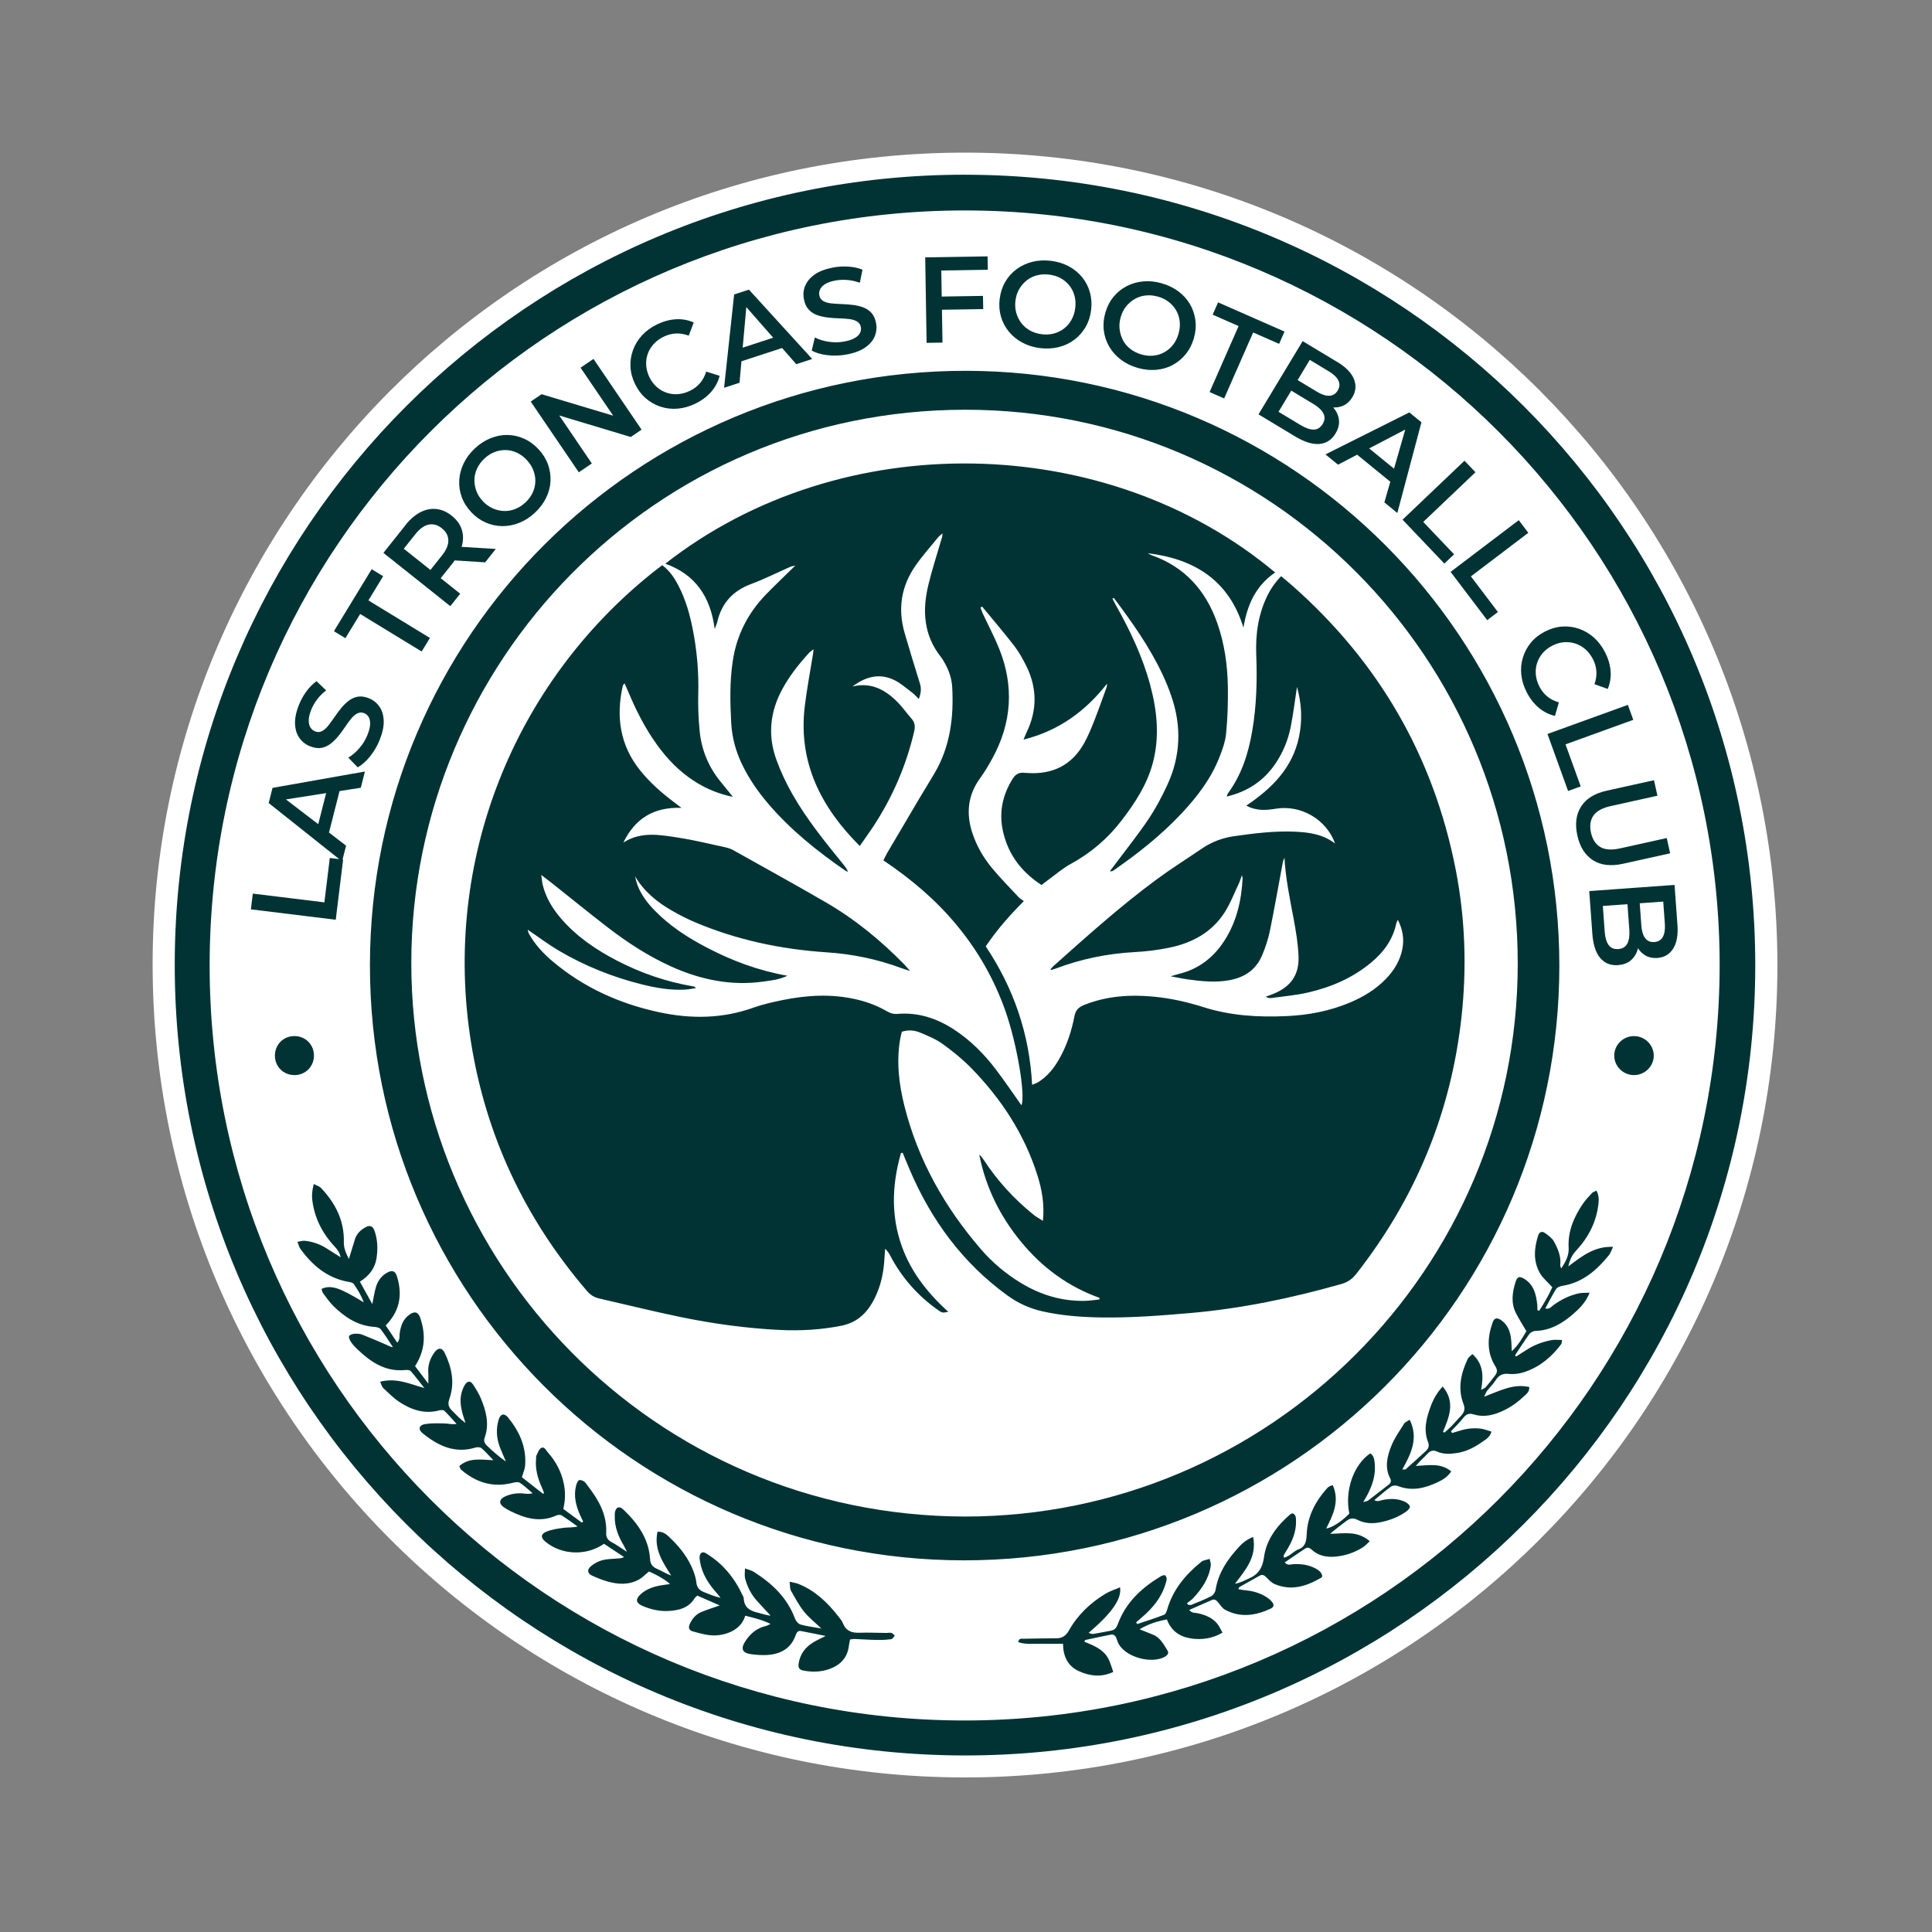 <svg width="1000" height="1000" viewBox="0 0 1000 1000" fill="none" xmlns="http://www.w3.org/2000/svg">
<rect x="0" y="0" width="1000" height="1000" fill="#808080" stroke="none"/>
<g clip-path="url(#clip0_1_1566)">
<path d="M499.286 912.844C727.531 912.981 912.759 728.176 912.828 499.817C912.896 271.27 728.251 86.105 499.474 86.156C268.758 86.225 86.224 273.518 86.172 499.028C86.104 727.593 270.749 912.707 499.286 912.844Z" fill="#013334"/>
<path d="M499.286 920C266.785 919.88 78.931 731.54 79 499.011C79.069 269.605 264.76 79.052 499.457 79C732.198 78.948 920.051 267.323 919.983 499.817C919.914 732.123 731.477 920.137 499.268 920H499.286ZM499.286 90.429C273.803 90.429 90.702 273.363 90.445 498.891C90.188 725.139 273.031 908.399 499.251 908.622C725.077 908.845 908.452 725.654 908.521 499.766C908.589 273.604 725.472 90.429 499.268 90.446L499.286 90.429Z" fill="white"/>
<path d="M499.268 784.962C338.285 784.481 212.718 653.836 212.889 498.17C213.061 342.779 338.577 212.185 499.491 212.082C657.78 211.979 785.733 340.565 785.579 499.011C785.424 656.873 657.18 784.962 499.285 784.962H499.268ZM466.324 596.81C466.615 596.759 466.924 596.707 467.216 596.673C468.486 599.711 469.704 602.765 471.008 605.785C482.178 631.784 498.393 653.836 521.489 670.568C526.98 674.549 532.916 677.243 539.505 678.736C549.56 681.001 559.77 681.756 570.048 681.911C585.319 682.151 600.505 680.967 615.707 679.663C642.458 677.363 668.573 671.906 694.346 664.578C697.606 663.652 699.922 662.004 701.981 659.379C732.764 620.115 751.089 575.788 756.494 526.142C759.257 500.727 758.382 475.449 753.526 450.394C742.098 391.584 713.615 342.504 668.676 302.931C666.926 301.387 665.124 299.928 663.117 298.247C660.148 301.25 657.969 304.39 656.219 307.857C651.294 317.655 649.802 328.158 650.231 338.952C650.745 352.149 650.385 365.294 648.154 378.319C646.181 389.902 642.698 400.937 635.629 410.564C635.354 410.924 635.285 411.422 634.942 412.297C645.855 409.689 654.126 404.146 660.148 395.274C664.095 389.456 666.72 383.038 668.076 376.208C669.414 369.481 670.22 362.651 671.319 355.564C673.772 364.281 674.167 372.879 672.331 381.528C668.951 397.522 658.295 408.127 645.083 416.982C650.282 419.814 655.361 419.419 660.457 418.578C673.326 416.467 686.59 424.121 691.034 436.597C684.634 431.723 677.427 430.779 670.049 430.471C659.616 430.024 649.321 431.329 639.009 432.77C632.814 433.645 627.255 435.705 622.125 439.205C614.232 444.594 606.116 449.674 598.428 455.354C579.794 469.134 562.55 484.613 545.271 500.023C544.705 500.538 544.241 501.173 543.675 501.808C544.001 501.928 544.138 502.048 544.258 502.014C544.928 501.825 545.58 501.636 546.232 501.396C559.547 496.351 573.308 493.537 587.55 492.782C593.47 492.473 599.441 491.718 605.258 490.516C617.063 488.079 627.238 482.605 633.896 472.206C636.847 467.589 638.837 462.338 641.205 457.344C641.771 456.143 642.149 454.856 642.818 452.986C643.041 454.05 643.178 454.41 643.161 454.77C642.578 466.148 640.055 477.011 633.861 486.724C628.182 495.613 620.374 501.671 609.976 504.159C608.93 504.417 607.9 504.76 605.961 505.326C609.427 505.961 612.001 506.544 614.592 506.905C621.884 507.917 629.177 508.707 636.521 507.317C644.294 505.858 650.162 501.842 653.251 494.498C654.966 490.448 656.391 486.175 657.283 481.867C659.702 470.061 661.744 458.185 663.975 446.344C664.129 445.521 664.558 444.731 664.85 443.942C665.416 454.685 667.595 464.981 669.534 475.329C670.752 481.85 671.885 488.457 672.125 495.064C672.468 504.811 667.921 510.903 658.844 514.524C657.626 515.005 656.373 515.451 655.138 515.914C656.202 516.584 657.128 516.687 658.021 516.566C664.318 515.691 670.718 515.176 676.895 513.752C689.044 510.972 700.334 506.115 709.977 497.981C716.274 492.679 720.959 486.278 722.692 478.023C722.812 477.474 723.121 476.976 723.515 476.067C726.072 481.164 726.844 485.952 725.883 491.048C724.734 497.123 721.662 502.151 717.476 506.527C712.225 512.036 705.842 515.897 698.893 518.849C688.426 523.276 677.444 525.404 666.154 525.919C651.535 526.605 637.07 525.782 623 521.32C614.661 518.677 606.133 516.738 597.433 515.897C585.028 514.696 572.81 515.468 561.057 520.205C558.191 521.354 556.716 522.933 556.115 526.039C554.622 533.83 552.134 541.312 548.171 548.245C545.459 552.999 542.079 557.186 537.361 560.121C536.52 560.653 535.507 560.927 534.221 561.476C532.848 535.049 524.612 511.384 510.216 489.83C515.964 481.318 522.501 473.853 529.931 466.422C528.764 465.53 527.889 465.05 527.237 464.363C522.604 459.404 517.817 454.564 513.493 449.347C508.963 443.89 505.428 437.747 503.215 430.934C499.989 420.929 500.95 411.577 507.23 402.893C509.581 399.65 511.657 396.183 513.579 392.665C523.754 374.149 525.006 354.997 517.028 335.417C514.522 329.273 511.399 323.37 508.585 317.347C508.156 316.437 507.865 315.459 507.504 314.498C507.779 314.326 508.071 314.137 508.345 313.966C513.87 320.676 519.55 327.283 524.869 334.164C527.306 337.322 529.296 340.874 531.098 344.461C536.88 355.993 536.949 367.628 531.269 379.263C530.823 380.189 530.463 381.168 529.776 382.815C548.119 378.216 561.846 368.091 572.982 353.899C573.034 354.671 572.931 355.323 572.708 355.924C570.614 361.656 568.607 367.405 566.376 373.068C564.849 376.929 563.27 380.807 561.28 384.428C554.897 396.063 544.825 400.988 531.733 400.096C531.183 400.062 530.617 400.044 530.068 399.993C527.443 399.718 525.624 400.765 524.2 403.03C518.829 411.525 516.959 420.655 519.19 430.488C521.901 442.449 528.816 451.39 539.094 458.082C540.415 457.07 541.479 456.195 542.594 455.405C546.403 452.642 550.007 449.468 554.108 447.237C564.523 441.574 573.274 434.126 580.48 424.739C587.361 415.781 593.521 406.428 596.558 395.394C600.316 381.751 598.995 368.194 595.391 354.74C591.496 340.188 585.113 326.682 577.769 313.588C577.083 312.353 576.431 311.1 575.779 309.847L576.5 309.47C585.92 321.98 594.962 334.748 601.671 348.974C603.387 352.595 604.897 356.336 606.219 360.128C611.658 375.762 611.16 391.224 604.211 406.274C601.363 412.417 598.154 418.475 594.396 424.07C588.991 432.101 582.9 439.686 577.1 447.46C576.242 448.61 575.367 449.759 574.492 450.909C575.316 451.098 575.796 450.909 576.208 450.635C589.008 441.78 601.174 432.17 611.829 420.758C619.722 412.297 626.706 403.151 631.03 392.305C632.66 388.221 634.222 383.913 634.633 379.589C635.423 371.609 635.663 363.526 635.543 355.512C635.354 344.255 633.81 333.152 630.035 322.443C624.064 305.523 613.168 293.373 595.992 287.349C595.323 287.109 594.722 286.68 594.087 286.337C618.212 289.289 636.109 300.34 643.607 324.863C645.512 313.091 650.008 303.103 660.028 296.325C572.742 223.254 435.301 220.508 344.377 291.76C359.871 297.337 367.747 308.783 369.926 325.549C370.612 323.696 371.041 322.838 371.247 321.928C373.495 312.25 379.243 305.866 388.629 302.348C395.63 299.74 402.322 296.359 409.168 293.339C409.665 293.115 410.249 293.081 411.639 292.755C410.009 294.334 409.013 295.295 408.035 296.256C404.089 300.151 400.057 303.961 396.213 307.96C386.93 317.638 381.182 329.067 379.226 342.436C377.664 353.075 377.887 363.681 378.488 374.372C378.917 381.871 380.839 388.821 384.03 395.514C387.582 402.945 392.232 409.655 397.551 415.901C409.151 429.527 422.981 440.578 437.634 450.703C438.012 450.961 438.492 451.064 438.921 451.235C438.269 449.588 437.325 448.404 436.364 447.237C426.927 435.602 417.456 423.984 410.06 410.907C406.8 405.141 403.934 399.066 401.721 392.854C397.311 380.447 398.615 368.314 404.912 356.713C408.636 349.832 413.44 343.757 418.691 338.008C419.274 337.373 420.029 336.893 421.059 336.035C420.973 337.133 420.956 337.682 420.87 338.214C419.412 347.378 417.627 356.49 416.529 365.689C413.114 394.622 424.851 417.737 445.012 437.884C447.346 434.521 449.697 431.294 451.893 427.965C461.897 412.778 469.035 396.338 473.17 378.611C473.753 376.139 473.616 374.046 471.866 372.055C469.395 369.258 467.25 366.135 464.642 363.492C458.259 357.005 450.898 352.972 441.255 355.323C447.947 350.261 455.153 348.219 462.943 352.029C466.358 353.71 469.292 356.387 472.381 358.704C473.444 359.511 474.319 360.575 475.572 361.793C476.653 358.927 476.996 356.507 476.173 353.865C473.462 345.13 470.768 336.395 468.228 327.626C464.608 315.133 466.461 303.395 473.891 292.755C477.442 287.658 481.612 282.973 485.541 278.151C486.176 277.362 487.051 276.761 487.823 276.075C487.875 277.499 487.429 278.632 487.086 279.781C484.872 287.349 482.436 294.866 480.565 302.537C477.254 316.059 478.06 328.982 487.257 340.359C487.686 340.891 488.012 341.526 488.372 342.11C490.929 346.331 492.611 350.844 492.868 355.787C493.692 371.283 491.839 386.247 483.877 399.942C481.372 404.249 478.695 408.47 476.155 412.761C470.493 422.302 464.865 431.843 459.254 441.402C458.568 442.569 458.019 443.839 457.247 445.332C471.505 454.89 484.392 465.77 495.236 478.898C506.218 492.164 514.608 506.888 520.356 523.139C526.362 540.128 530.892 566.933 528.695 572.099C524.268 565.869 519.945 559.417 515.243 553.273C509.237 545.414 502.288 538.464 493.966 532.989C485.009 527.103 475.315 523.894 464.505 524.786C462.446 524.958 460.764 524.426 459.031 523.414C453.969 520.479 448.513 518.471 442.799 517.184C430.256 514.37 417.713 515.073 405.256 517.596C400.108 518.643 394.926 519.793 389.984 521.56C373.924 527.309 357.675 527.464 341.237 523.946C320.698 519.552 302.046 511.144 285.934 497.518C281.147 493.468 276.908 488.886 273.82 483.377C273.442 482.691 273.322 481.85 273.116 481.198C278.676 484.956 283.875 488.903 289.469 492.181C302.801 500.006 317.077 505.721 332.074 509.479C339.486 511.332 347.002 512.654 354.689 512.208C356.559 512.105 358.395 511.693 360.248 511.435C359.665 510.732 359.133 510.594 358.601 510.509C344.823 508.158 331.782 503.661 319.393 497.243C308.481 491.597 298.426 484.767 290.344 475.363C285.951 470.249 282.519 464.603 280.906 457.997C280.58 456.624 280.478 455.199 280.151 452.865C282.502 454.685 284.047 455.817 285.539 457.001C295.2 464.672 304.774 472.463 314.538 479.997C324.764 487.874 335.574 494.909 347.379 500.246C362.599 507.111 378.419 510.406 395.132 508.055C399.096 507.488 403.162 507.145 407.555 505.051C392.472 502.357 379.02 497.312 366.168 490.636C356.165 485.437 346.744 479.379 338.817 471.228C335.111 467.418 331.936 463.231 329.998 458.254C329.397 456.744 329.122 455.114 328.693 453.535C333.361 461.515 340.138 466.937 347.791 471.348C351.618 473.561 355.581 475.586 359.665 477.32C381.439 486.535 404.278 491.357 427.802 492.919C441.186 493.794 454.124 496.454 466.684 501.139C467.799 501.551 468.949 501.894 471.042 502.563C469.567 500.899 468.812 499.955 467.971 499.097C455.874 486.775 442.61 475.861 427.665 467.178C411.724 457.928 395.578 449.021 379.5 440.029C378.316 439.36 376.961 438.897 375.623 438.605C367.506 436.854 359.408 434.847 351.206 433.577C341.58 432.084 331.765 430.23 322.654 436.117C328.591 423.864 338.217 417.6 352.733 418.149C350.811 416.69 349.73 415.85 348.632 415.026C342.3 410.255 336.398 405.038 331.405 398.843C320.835 385.75 318.776 370.905 322.362 354.894C322.448 354.534 322.825 354.259 323.254 353.693C323.941 355.238 324.575 356.593 325.159 357.966C329.105 367.456 333.738 376.603 339.709 384.994C345.234 392.751 351.72 399.513 359.837 404.609C365.602 408.23 371.762 410.873 379.346 412.469C377.012 409.586 375.245 407.338 373.409 405.141C366.906 397.35 363.097 388.392 362.136 378.336C361.552 372.141 361.244 365.877 361.415 359.665C361.741 348.236 360.78 336.944 358.584 325.772C357.023 317.861 354.843 310.139 351.068 302.966C349.009 299.036 346.59 295.381 342.764 292.549C341.185 293.75 339.761 294.814 338.354 295.93C265.515 353.899 228.984 446.07 243.741 539.15C251.462 587.887 271.727 630.806 303.831 668.217C305.546 670.224 307.502 671.477 310.025 672.061C323.923 675.235 337.788 678.685 351.738 681.585C368.845 685.137 386.141 687.522 403.626 688.381C414.315 688.895 424.92 688.295 435.472 686.201C442.713 684.76 447.723 680.658 451.327 674.549C452.511 672.524 453.523 670.379 454.381 668.199C456.406 663 457.401 657.56 457.744 651.982C457.864 650.112 458.002 648.258 458.122 646.388C459.563 647.641 460.266 648.945 460.97 650.266C466.855 661.369 474.937 670.533 485.164 677.827C487.72 679.646 487.738 679.611 490.826 678.976C479.33 668.577 470.219 656.736 465.706 641.823C461.142 626.739 462.068 611.792 466.324 596.896V596.81Z" fill="white"/>
<path d="M466.821 534.019C470.287 532.921 473.376 533.264 476.173 534.431C480.239 536.13 484.426 537.846 487.961 540.386C493.211 544.178 498.325 548.331 502.837 552.964C518.315 568.855 530.223 587.029 536.966 608.325C539.317 615.756 540.672 623.358 539.815 631.921C537.927 630.686 536.28 629.811 534.838 628.644C524.852 620.561 516.29 611.208 509.238 600.448C508.586 599.453 507.899 598.458 506.87 597.668C510.199 614.52 517.56 629.433 528.404 642.647C539.334 655.981 552.752 665.934 569.122 671.769C569.087 672.043 569.07 672.335 569.036 672.61C566.428 672.867 563.82 673.296 561.194 673.33C549.235 673.502 538.27 670.104 528.112 663.875C520.494 659.207 513.682 653.493 507.865 646.766C489.042 624.971 475.143 600.466 468.108 572.373C465.26 561.013 463.922 549.481 465.929 537.794C466.135 536.576 466.478 535.392 466.787 534.002L466.821 534.019Z" fill="white"/>
<path d="M528.713 167.31C529.931 168.888 531.441 170.158 533.243 171.136C535.044 172.115 537.069 172.75 539.283 173.007C541.496 173.264 543.589 173.144 545.545 172.612C547.502 172.08 549.252 171.205 550.796 170.004C552.34 168.803 553.627 167.292 554.622 165.508C555.618 163.723 556.27 161.698 556.544 159.433C556.819 157.168 556.699 155.057 556.167 153.083C555.635 151.11 554.76 149.342 553.524 147.798C552.289 146.253 550.779 144.983 549.012 144.005C547.244 143.027 545.254 142.409 543.023 142.135C540.81 141.86 538.699 141.997 536.709 142.512C534.718 143.027 532.934 143.919 531.39 145.155C529.845 146.391 528.558 147.884 527.529 149.651C526.499 151.419 525.864 153.426 525.59 155.692C525.315 157.905 525.47 160.016 526.036 161.99C526.602 163.963 527.494 165.748 528.696 167.31H528.713Z" fill="white"/>
<path d="M249.883 259.394C251.411 261.025 253.109 262.26 254.997 263.101C256.884 263.942 258.806 264.405 260.796 264.491C262.787 264.577 264.726 264.234 266.648 263.479C268.569 262.724 270.337 261.591 271.984 260.064C273.614 258.536 274.849 256.855 275.707 255.018C276.565 253.182 277.029 251.277 277.08 249.321C277.149 247.348 276.823 245.408 276.085 243.486C275.364 241.564 274.215 239.78 272.67 238.115C271.109 236.45 269.41 235.181 267.574 234.322C265.721 233.447 263.816 233.001 261.826 232.95C259.836 232.898 257.914 233.241 256.026 233.962C254.139 234.683 252.371 235.815 250.741 237.343C249.111 238.87 247.859 240.569 246.966 242.422C246.074 244.293 245.611 246.215 245.559 248.188C245.508 250.162 245.834 252.118 246.52 254.04C247.224 255.962 248.339 257.747 249.901 259.412L249.883 259.394Z" fill="white"/>
<path d="M384.408 179.957L400.194 174.792L386.295 158.952L384.408 179.957Z" fill="white"/>
<path d="M581.252 176.165C582.196 177.915 583.483 179.408 585.13 180.661C586.76 181.913 588.648 182.857 590.81 183.475C592.955 184.093 595.031 184.299 597.056 184.076C599.063 183.87 600.934 183.286 602.649 182.325C604.365 181.364 605.875 180.094 607.145 178.481C608.415 176.868 609.376 174.98 609.993 172.784C610.628 170.604 610.834 168.494 610.628 166.452C610.422 164.409 609.839 162.539 608.861 160.806C607.883 159.072 606.596 157.597 605.017 156.344C603.422 155.091 601.551 154.164 599.406 153.547C597.262 152.929 595.151 152.723 593.109 152.929C591.05 153.135 589.163 153.718 587.447 154.696C585.714 155.675 584.221 156.944 582.934 158.523C581.647 160.102 580.686 161.99 580.069 164.186C579.451 166.331 579.262 168.425 579.52 170.484C579.777 172.544 580.36 174.414 581.304 176.165H581.252Z" fill="white"/>
<path d="M222.79 295.003L228.778 287.487C231.043 284.655 232.124 282.03 232.055 279.627C231.987 277.225 230.854 275.148 228.675 273.415C226.496 271.682 224.231 271.047 221.897 271.527C219.564 272.008 217.247 273.655 214.983 276.504L208.994 284.02L222.79 295.003Z" fill="white"/>
<path d="M681.614 202.747C684.033 204.205 686.178 204.909 688.031 204.84C689.884 204.772 691.343 203.879 692.389 202.146C693.453 200.378 693.591 198.662 692.767 196.981C691.96 195.316 690.33 193.737 687.911 192.279L677.942 186.272L671.645 196.723L681.614 202.729V202.747Z" fill="white"/>
<path d="M679.778 209.096L668.35 202.198L661.761 213.146L673.189 220.028C675.797 221.589 678.045 222.379 679.984 222.344C681.906 222.344 683.45 221.366 684.617 219.444C685.749 217.574 685.869 215.755 684.994 214.021C684.119 212.288 682.386 210.641 679.778 209.079V209.096Z" fill="white"/>
<path d="M708.673 232.092L721.542 242.594L727.359 222.344L708.673 232.092Z" fill="white"/>
<path d="M842.357 468.001L829.625 468.928L830.586 482.228C830.809 485.248 831.478 487.547 832.611 489.126C833.743 490.705 835.408 491.391 837.638 491.237C839.817 491.083 841.379 490.139 842.288 488.423C843.198 486.707 843.541 484.338 843.335 481.301L842.374 468.001H842.357Z" fill="white"/>
<path d="M164.725 426.609L168.809 410.513L147.995 413.773L164.725 426.609Z" fill="white"/>
<path d="M860.888 466.663L848.723 467.538L849.563 479.139C849.769 481.953 850.421 484.098 851.554 485.591C852.669 487.067 854.248 487.736 856.255 487.599C858.314 487.444 859.79 486.552 860.682 484.939C861.575 483.326 861.918 481.095 861.729 478.263L860.888 466.663Z" fill="white"/>
<path d="M499.68 108.928C283.549 108.774 108.684 283.265 108.513 499.423C108.341 715.512 282.862 890.415 499.062 890.518C715.228 890.638 889.68 715.941 890.092 499.835C890.178 284.278 715.485 109.083 499.68 108.928ZM857.851 411.868L833.777 417.205C829.333 418.183 826.313 419.865 824.717 422.216C823.122 424.584 822.71 427.502 823.499 431.003C824.271 434.503 825.884 436.975 828.321 438.416C830.757 439.858 834.189 440.098 838.633 439.102L862.707 433.765L864.457 441.677L840.126 447.065C833.794 448.472 828.578 447.855 824.512 445.246C820.428 442.62 817.734 438.365 816.43 432.427C815.126 426.541 815.778 421.547 818.369 417.463C820.96 413.378 825.421 410.616 831.77 409.226L856.101 403.837L857.885 411.868H857.851ZM845.377 372.587L810.304 385.286L818.18 407.046L811.643 409.414L800.97 379.915L842.58 364.848L845.377 372.57V372.587ZM799.717 326.871C802.686 325.361 805.654 324.503 808.623 324.297C811.591 324.091 814.491 324.485 817.322 325.464C820.136 326.442 822.693 327.952 824.992 329.994C827.291 332.036 829.213 334.576 830.774 337.613C832.422 340.84 833.383 344.066 833.64 347.309C833.897 350.536 833.4 353.624 832.164 356.593L825.301 354.139C826.09 351.891 826.416 349.677 826.296 347.532C826.159 345.37 825.575 343.277 824.546 341.252C823.482 339.192 822.195 337.476 820.634 336.103C819.089 334.748 817.374 333.752 815.486 333.117C813.599 332.5 811.642 332.259 809.583 332.414C807.524 332.568 805.482 333.152 803.458 334.198C801.433 335.228 799.752 336.549 798.43 338.111C797.109 339.69 796.148 341.423 795.548 343.311C794.947 345.199 794.758 347.172 794.947 349.231C795.153 351.291 795.771 353.35 796.817 355.409C797.847 357.434 799.202 359.133 800.884 360.506C802.548 361.879 804.556 362.891 806.872 363.543L804.848 370.545C801.725 369.824 798.928 368.417 796.44 366.323C793.952 364.23 791.876 361.553 790.211 358.292C788.65 355.255 787.723 352.2 787.414 349.146C787.106 346.091 787.38 343.139 788.255 340.308C789.13 337.476 790.503 334.902 792.408 332.602C794.312 330.303 796.749 328.398 799.7 326.888L799.717 326.871ZM786.093 269.228L791.052 275.783L761.333 298.332L775.317 316.78L769.775 320.985L750.832 295.998L786.093 269.245V269.228ZM763.701 244.43L736.676 270.154L752.634 286.92L747.589 291.708L725.969 268.987L758.022 238.458L763.684 244.413L763.701 244.43ZM735.732 218.586L723.258 265.521L716.549 260.047L719.62 249.338L702.462 235.352L692.578 240.518L686.058 235.198L729.469 213.472L735.75 218.586H735.732ZM692.063 187.268C696.576 189.996 699.493 192.965 700.78 196.191C702.084 199.417 701.827 202.524 700.025 205.527C698.807 207.552 697.297 208.993 695.495 209.851C693.796 210.658 691.978 211.001 690.073 210.898C690.451 211.327 690.794 211.773 691.12 212.237C692.355 214.038 693.007 215.96 693.093 218.037C693.179 220.113 692.544 222.241 691.223 224.438C689.267 227.681 686.504 229.466 682.935 229.792C679.366 230.101 675.162 228.797 670.289 225.862L651.397 214.467L674.253 176.559L692.063 187.302V187.268ZM627.684 162.865L630.481 156.498L664.867 171.617L662.07 177.984L648.635 172.08L633.621 206.23L626.088 202.918L641.102 168.768L627.667 162.865H627.684ZM572.107 161.938C573.016 158.781 574.406 156.035 576.311 153.701C578.198 151.367 580.463 149.514 583.106 148.141C585.731 146.768 588.614 145.944 591.719 145.653C594.825 145.361 598.051 145.687 601.362 146.648C604.64 147.592 607.522 148.999 610.01 150.869C612.498 152.74 614.489 154.954 615.965 157.511C617.44 160.068 618.367 162.848 618.744 165.834C619.122 168.82 618.847 171.909 617.938 175.083C617.028 178.258 615.621 180.987 613.734 183.321C611.829 185.654 609.582 187.508 606.973 188.915C604.365 190.322 601.5 191.146 598.394 191.42C595.288 191.695 592.097 191.352 588.819 190.408C585.542 189.464 582.642 188.04 580.137 186.135C577.632 184.23 575.642 181.999 574.132 179.408C572.622 176.817 571.695 174.054 571.335 171.068C570.957 168.082 571.215 165.044 572.124 161.921L572.107 161.938ZM517.439 154.731C517.834 151.47 518.778 148.536 520.288 145.927C521.798 143.319 523.736 141.139 526.122 139.372C528.507 137.604 531.2 136.317 534.22 135.545C537.24 134.773 540.466 134.584 543.898 134.996C547.295 135.408 550.367 136.334 553.112 137.793C555.858 139.252 558.174 141.122 560.044 143.405C561.915 145.687 563.27 148.278 564.094 151.196C564.935 154.096 565.158 157.185 564.763 160.445C564.368 163.706 563.425 166.64 561.915 169.232C560.405 171.823 558.483 174.037 556.115 175.821C553.747 177.623 551.053 178.893 548.033 179.648C545.013 180.403 541.805 180.575 538.407 180.18C535.01 179.785 531.938 178.824 529.159 177.331C526.379 175.856 524.062 173.951 522.175 171.651C520.288 169.352 518.932 166.743 518.091 163.86C517.25 160.977 517.027 157.923 517.422 154.696L517.439 154.731ZM511.176 132.679L511.296 139.629L487.206 140.024L487.429 153.495L508.791 153.152L508.911 159.982L487.549 160.325L487.823 177.331L479.604 177.469L478.884 133.211L511.193 132.696L511.176 132.679ZM416.803 147.883C417.696 145.687 419.326 143.748 421.694 142.083C424.062 140.419 427.236 139.217 431.217 138.462C433.825 137.965 436.484 137.827 439.178 137.999C441.872 138.188 444.292 138.72 446.419 139.595L445.047 146.356C442.885 145.567 440.705 145.086 438.543 144.915C436.381 144.743 434.322 144.846 432.418 145.189C430.222 145.601 428.471 146.202 427.167 147.008C425.863 147.815 424.971 148.724 424.491 149.737C424.01 150.749 423.873 151.796 424.079 152.877C424.336 154.199 424.988 155.177 426.086 155.812C427.184 156.447 428.506 156.841 430.101 157.013C431.697 157.185 433.465 157.305 435.403 157.373C437.342 157.442 439.281 157.579 441.203 157.802C443.125 158.026 444.944 158.437 446.642 159.038C448.341 159.639 449.8 160.6 451.001 161.887C452.202 163.191 453.025 164.976 453.454 167.241C453.883 169.558 453.66 171.823 452.768 174.037C451.876 176.25 450.229 178.172 447.844 179.854C445.458 181.519 442.267 182.737 438.286 183.475C434.889 184.11 431.56 184.23 428.283 183.835C425.005 183.441 422.311 182.651 420.149 181.467L421.762 174.672C423.753 175.718 426.121 176.456 428.866 176.885C431.611 177.314 434.322 177.28 437.016 176.765C439.298 176.336 441.1 175.753 442.404 174.98C443.725 174.225 444.635 173.35 445.132 172.372C445.63 171.394 445.784 170.381 445.579 169.3C445.338 167.979 444.652 167.001 443.554 166.366C442.456 165.731 441.1 165.319 439.487 165.13C437.891 164.941 436.124 164.821 434.202 164.77C432.281 164.718 430.342 164.581 428.403 164.341C426.447 164.1 424.628 163.689 422.929 163.088C421.23 162.487 419.772 161.526 418.554 160.205C417.335 158.884 416.512 157.065 416.083 154.748C415.637 152.38 415.86 150.097 416.752 147.901L416.803 147.883ZM379.964 152.431L387.651 149.926L420.39 185.809L412.153 188.503L404.809 180.129L383.773 187.01L382.778 198.113L374.782 200.722L379.981 152.465L379.964 152.431ZM327.664 181.124C328.693 178.327 330.255 175.804 332.348 173.539C334.442 171.274 337.015 169.403 340.087 167.91C343.347 166.331 346.59 165.439 349.833 165.25C353.076 165.061 356.147 165.611 359.081 166.915L356.491 173.728C354.26 172.887 352.064 172.526 349.902 172.612C347.74 172.698 345.646 173.247 343.587 174.243C341.494 175.255 339.761 176.525 338.371 178.052C336.981 179.58 335.952 181.261 335.282 183.132C334.613 185.002 334.339 186.959 334.459 189.018C334.579 191.077 335.128 193.119 336.106 195.179C337.101 197.221 338.371 198.92 339.915 200.293C341.459 201.648 343.175 202.644 345.063 203.279C346.95 203.914 348.906 204.154 350.965 203.999C353.024 203.845 355.101 203.261 357.177 202.249C359.219 201.254 360.952 199.932 362.359 198.285C363.766 196.637 364.812 194.664 365.516 192.347L372.482 194.509C371.693 197.616 370.235 200.378 368.09 202.832C365.945 205.286 363.234 207.311 359.939 208.907C356.868 210.4 353.797 211.276 350.725 211.516C347.654 211.773 344.72 211.43 341.906 210.503C339.092 209.577 336.552 208.135 334.287 206.196C332.022 204.257 330.169 201.768 328.711 198.782C327.252 195.779 326.463 192.793 326.325 189.825C326.188 186.839 326.634 183.956 327.664 181.158V181.124ZM280.323 204.034L317.386 215.154L300.502 190.322L307.194 185.775L332.074 222.379L326.48 226.188L289.469 215.051L306.336 239.883L299.592 244.465L274.712 207.861L280.306 204.051L280.323 204.034ZM237.701 248.532C237.872 245.563 238.644 242.68 239.983 239.865C241.321 237.051 243.26 234.46 245.8 232.092C248.288 229.758 250.982 228.007 253.881 226.84C256.764 225.673 259.681 225.107 262.632 225.141C265.584 225.176 268.432 225.811 271.195 227.046C273.957 228.265 276.462 230.084 278.71 232.486C280.958 234.889 282.588 237.497 283.617 240.329C284.647 243.16 285.076 246.043 284.939 249.012C284.801 251.981 284.046 254.864 282.674 257.661C281.301 260.458 279.379 263.033 276.891 265.366C274.403 267.7 271.692 269.451 268.775 270.618C265.858 271.785 262.907 272.351 259.921 272.317C256.936 272.282 254.07 271.647 251.325 270.429C248.579 269.21 246.091 267.426 243.878 265.058C241.63 262.655 240 260.047 238.971 257.215C237.941 254.384 237.529 251.5 237.701 248.532ZM209.784 271.888C212.22 268.816 214.811 266.585 217.522 265.16C220.233 263.736 222.996 263.17 225.793 263.462C228.589 263.753 231.266 264.903 233.84 266.962C236.38 268.987 238.078 271.304 238.953 273.947C239.828 276.572 239.88 279.387 239.125 282.373C239.073 282.596 238.971 282.836 238.902 283.059L256.627 284.14L251.119 291.073L235.35 290.061C235.024 290.524 234.715 290.988 234.338 291.451L228.109 299.276L238.198 307.307L233.085 313.743L198.459 286.165L209.801 271.922L209.784 271.888ZM192.385 294.626L198.322 298.247L190.686 310.774L222.532 330.2L218.26 337.219L186.413 317.793L178.778 330.32L172.841 326.699L192.385 294.626ZM154.738 364.813C155.716 362.342 157.02 360.025 158.599 357.846C160.195 355.667 161.945 353.916 163.833 352.578L168.809 357.348C166.973 358.756 165.411 360.334 164.107 362.068C162.803 363.818 161.791 365.586 161.07 367.387C160.246 369.464 159.817 371.266 159.8 372.81C159.783 374.338 160.075 375.59 160.675 376.534C161.276 377.478 162.082 378.147 163.095 378.559C164.347 379.057 165.531 379.023 166.647 378.439C167.762 377.856 168.826 376.946 169.821 375.693C170.816 374.441 171.863 372.999 172.961 371.403C174.059 369.79 175.209 368.246 176.427 366.718C177.645 365.208 178.966 363.887 180.374 362.788C181.798 361.673 183.376 360.952 185.109 360.626C186.842 360.3 188.798 360.557 190.943 361.416C193.14 362.291 194.924 363.698 196.314 365.637C197.704 367.576 198.459 369.996 198.596 372.913C198.733 375.831 198.047 379.16 196.537 382.918C195.25 386.127 193.569 389.01 191.492 391.567C189.416 394.124 187.288 395.977 185.144 397.161L180.271 392.151C182.227 391.018 184.114 389.422 185.933 387.328C187.769 385.252 189.176 382.935 190.205 380.378C191.063 378.233 191.527 376.38 191.578 374.87C191.63 373.359 191.389 372.124 190.84 371.163C190.291 370.219 189.502 369.533 188.49 369.138C187.237 368.64 186.053 368.692 184.921 369.275C183.788 369.859 182.724 370.802 181.712 372.038C180.7 373.291 179.653 374.715 178.589 376.311C177.525 377.907 176.376 379.469 175.123 380.996C173.87 382.523 172.549 383.845 171.125 384.943C169.701 386.058 168.122 386.779 166.355 387.088C164.587 387.414 162.614 387.122 160.418 386.247C158.187 385.355 156.386 383.948 154.996 382.008C153.606 380.069 152.851 377.65 152.714 374.767C152.576 371.866 153.246 368.554 154.756 364.796L154.738 364.813ZM130.871 462.527L167.899 467.057L170.713 444.079L175.586 444.68L139.072 415.644L141.063 407.801L188.884 399.341L186.757 407.733L175.741 409.466L170.284 430.917L179.121 437.712L177.302 444.886L177.594 444.92L173.785 476.05L129.858 470.678L130.853 462.527H130.871ZM142.298 546.512C142.23 540.712 146.674 536.233 152.456 536.267C158.067 536.301 162.425 540.609 162.494 546.22C162.563 551.849 158.325 556.311 152.748 556.465C146.931 556.62 142.367 552.278 142.298 546.512ZM461.279 848.439C458.808 848.765 456.303 848.886 453.815 848.834C449.937 848.765 446.059 848.474 442.198 848.336C441.529 848.302 440.86 848.491 440.019 848.594C439.813 849.606 439.539 850.533 439.436 851.46C438.749 858.015 434.974 861.962 428.917 864.004C424.611 865.463 420.235 865.532 415.808 864.674C413.852 864.296 413.046 863.301 413.354 861.156C414.092 856.093 416.872 852.524 421.11 849.984C422.878 848.92 424.765 848.096 427.339 846.775C422.603 845.814 418.588 844.973 414.573 844.218C413.028 843.926 412.342 844.956 411.896 846.243C409.425 853.33 403.952 856.23 396.916 856.625C394.171 856.78 391.374 856.556 388.629 856.179C384.168 855.561 383.31 853.313 385.712 849.606C388.303 845.608 391.632 842.725 396.35 841.627C396.985 841.472 397.568 841.112 398.838 840.545C394.325 838.332 390.156 837.422 385.763 836.29C384.494 840.391 381.731 842.982 378.351 844.578C374.284 846.483 369.806 846.929 365.344 846.071C363.045 845.642 360.763 845.024 358.498 844.372C356.611 843.84 356.233 842.433 356.954 840.769C358.224 837.885 360.145 835.534 363.114 834.333C365.996 833.166 368.965 832.222 372.534 830.97C368.364 829.151 364.658 827.538 360.935 825.89C360.351 826.422 359.854 826.731 359.579 827.177C356.491 832.291 351.48 833.544 346.058 833.836C341.408 834.093 336.964 833.08 332.691 831.279C329.105 829.768 328.728 827.726 331.679 825.101C334.545 822.561 338.045 821.291 341.785 820.639C343.416 820.347 345.046 820.158 346.744 819.918C345.663 818.442 339.486 814.787 335.883 813.414C334.064 814.89 332.451 816.658 330.444 817.704C325.399 820.381 319.994 820.124 314.675 818.631C311.895 817.859 309.15 816.778 306.524 815.576C304.053 814.444 303.693 812.539 305.804 810.72C307.417 809.313 309.493 808.197 311.552 807.614C313.903 806.927 316.459 806.927 318.93 806.721C320.217 806.618 321.538 806.704 323.014 805.932C319.531 803.633 316.03 801.316 312.633 799.068C303.504 805.452 290.687 804.92 282.331 798.004C279.774 795.893 279.808 793.988 282.931 792.735C285.694 791.62 288.765 791.191 291.751 790.796C293.998 790.504 296.332 790.745 298.975 790.11C296.212 788.153 293.518 786.128 290.653 784.327C290.018 783.932 288.731 784.069 287.959 784.412C279.517 788.222 271.726 785.905 264.057 782.079C262.941 781.529 261.86 780.877 260.831 780.191C258.102 778.355 258.274 776.038 261.328 774.614C264.537 773.121 267.952 772.657 271.469 773.086C272.773 773.241 274.094 773.361 275.673 772.88C273.494 771.044 271.435 769.019 269.067 767.475C268.157 766.891 266.459 767.234 265.223 767.543C255.1 770.117 246.383 767.337 238.662 760.696C238.284 760.37 238.164 759.752 237.735 758.843C242.78 754.381 248.785 755.514 255.374 755.805C253.041 753.386 251.256 751.326 249.231 749.576C248.579 749.027 247.121 748.958 246.194 749.233C235.419 752.562 226.685 748.323 218.655 741.768C216.321 739.863 216.87 737.615 219.941 737.117C223.305 736.568 226.805 736.688 230.237 736.774C232.107 736.825 233.96 737.392 236.311 737.031C234.218 734.732 232.21 732.346 229.979 730.201C229.482 729.721 228.126 729.807 227.268 730.03C219.684 732.038 212.958 729.738 206.764 725.688C203.675 723.663 201.033 720.935 198.304 718.395C197.618 717.76 197.429 716.593 196.777 715.169C205.254 713.023 212.186 716.353 219.65 718.463C217.316 715.512 215.051 712.491 212.58 709.66C212.1 709.111 210.779 709.025 209.886 709.111C199.128 710.243 191.407 704.632 184.269 697.682C183.273 696.721 182.347 695.657 181.609 694.49C181.06 693.615 180.408 692.327 180.7 691.572C180.957 690.903 182.433 690.423 183.411 690.354C184.766 690.251 186.259 690.337 187.512 690.817C191.87 692.516 196.177 694.387 200.466 696.257C201.324 696.635 202.079 697.218 203.383 697.287C201.29 694.164 199.317 690.937 197.017 687.969C196.4 687.179 194.821 686.87 193.654 686.785C185.109 686.201 178.503 681.808 172.652 676.076C170.593 674.051 168.929 671.632 167.178 669.315C166.732 668.731 166.664 667.856 166.441 667.118C171.399 664.99 175.586 666.329 188.267 674.086C186.911 670.327 185.024 667.376 183.067 664.527C182.518 663.738 180.854 663.583 179.67 663.36C169.1 661.266 161.568 654.814 155.459 646.371C154.841 645.53 154.618 644.397 153.949 642.767C155.493 642.527 156.626 642.115 157.724 642.235C161.773 642.647 165.566 643.951 169.014 646.148C171.297 647.589 173.579 649.031 176.324 650.764C175.758 648.173 174.54 646.645 173.133 645.118C166.732 638.219 162.666 630.222 161.602 620.784C161.31 618.261 161.653 615.91 162.408 612.821C164.004 613.679 165.36 614.057 166.2 614.932C173.596 622.758 178.229 631.784 177.971 642.836C177.885 646.028 179.069 648.705 180.579 651.656C181.712 647.95 182.707 644.603 183.771 641.274C184.68 638.477 186.722 636.606 189.193 635.233C191.51 633.946 193.037 634.65 193.895 637.173C195.473 641.737 195.593 646.457 194.907 651.142C194.135 656.341 191.201 660.305 186.276 663.411C188.335 667.135 190.36 670.791 192.693 674.978C193.363 671.717 193.757 669.178 194.426 666.706C195.336 663.412 197.052 660.649 200.14 658.864C202.92 657.251 204.567 657.697 205.494 660.717C208.342 670.001 207.09 678.444 199.643 686.047C201.616 688.998 203.503 691.83 205.597 694.953C207.141 693.34 206.661 691.761 206.849 690.354C207.381 686.39 208.548 682.786 212.048 680.366C214.622 678.582 216.441 679.045 217.471 681.997C220.405 690.543 220.182 698.849 214.828 707.103C216.87 709.797 218.981 712.612 221.692 716.181C221.692 713.658 221.795 712.114 221.675 710.587C221.383 706.657 222.584 703.207 224.832 700.067C226.719 697.424 228.795 697.407 230.185 700.273C233.84 707.841 235.504 715.786 232.622 723.989C231.747 726.478 232.021 728.176 233.789 729.944C236.019 732.175 238.13 734.526 240.944 736.551C240.566 735.367 240.172 734.166 239.811 732.981C238.387 728.417 237.615 723.818 239.468 719.167C239.777 718.395 240.103 717.623 240.532 716.919C241.956 714.637 243.5 714.516 244.959 716.764C246.469 719.081 247.927 721.467 248.974 724.006C251.634 730.51 253.401 737.169 250.844 744.17C250.209 745.886 250.913 747.191 252.045 748.272C255.117 751.189 258.257 754.021 261.86 756.475C260.848 754.124 259.784 751.773 258.857 749.387C256.987 744.599 256.61 739.691 258.137 734.732C259.029 731.814 260.968 731.283 262.924 733.651C268.81 740.824 272.516 748.89 271.812 758.431C271.675 760.439 270.766 762.378 270.131 764.609C273.734 767.44 277.406 770.306 281.078 773.189C281.25 773.069 281.438 772.932 281.61 772.812C281.232 771.851 280.906 770.873 280.477 769.946C278.35 765.209 276.943 760.336 277.475 755.05C277.526 754.501 277.423 753.866 277.646 753.403C278.384 751.996 278.933 750.091 280.134 749.456C281.781 748.581 282.588 750.674 283.566 751.755C287.598 756.286 290.378 761.434 291.716 767.423C292.694 771.834 292.712 776.175 291.562 781.015C294.685 783.331 297.928 785.717 301.171 788.119C301.394 787.913 301.6 787.707 301.823 787.501C301.308 786.437 300.776 785.391 300.296 784.309C298.099 779.401 296.83 774.339 298.168 768.968C298.443 767.887 299.095 766.291 299.867 766.102C300.776 765.879 302.389 766.634 303.024 767.458C305.512 770.752 308.051 774.099 309.973 777.737C312.513 782.542 314.074 787.759 313.765 793.319C313.628 795.687 314.555 797.163 316.682 798.278C319.119 799.548 321.349 801.213 324.507 803.238C323.752 801.71 323.443 800.938 323.014 800.235C320.131 795.412 318.004 790.35 318.209 784.567C318.227 784.018 318.175 783.451 318.261 782.902C318.724 780.105 320.509 779.316 322.551 781.255C325.056 783.623 327.441 786.163 329.5 788.926C333.446 794.246 336.072 800.166 336.466 806.893C336.604 809.381 337.599 810.96 339.95 811.973C342.403 813.037 344.685 814.53 347.396 815.491C343.004 808.489 338.337 801.762 340.327 792.804C343.673 792.632 345.543 794.76 347.311 796.459C352.218 801.196 356.353 806.584 358.841 813.037C359.579 814.959 360.197 817.001 360.42 819.043C360.694 821.583 361.947 823.076 364.195 824.002C366.992 825.135 369.771 826.319 372.963 827.04C372.448 826.371 371.951 825.684 371.401 825.049C367.077 820.244 363.491 815.062 362.393 808.506C362.256 807.682 362.067 806.859 362.101 806.035C362.187 803.787 363.474 802.809 365.379 803.959C368.193 805.675 370.904 807.682 373.272 809.948C377.802 814.289 381.371 819.386 384.047 825.084C384.408 825.839 384.94 826.594 384.974 827.383C385.18 831.948 388.045 833.733 392.043 834.659C394.274 835.174 396.436 836.049 398.89 836.272C396.419 833.595 393.897 830.97 391.494 828.241C388.612 824.963 386.724 821.102 385.643 816.898C385.3 815.525 385.592 813.98 385.592 811.818C387.479 812.522 388.955 812.831 390.139 813.569C399.576 819.541 407.435 826.92 411.467 837.731C411.93 839.001 413.183 840.511 414.367 840.854C417.644 841.798 421.093 842.176 425.108 842.896C421.745 839.67 418.554 837.199 416.134 834.144C413.492 830.832 411.467 827.006 409.391 823.282C408.807 822.235 408.962 820.759 408.687 818.7C410.712 819.18 412.033 819.335 413.234 819.815C421.865 823.282 428.334 829.442 433.928 836.65C434.769 837.748 435.764 838.829 436.244 840.082C437.788 844.115 440.74 845.247 444.789 845.11C449.491 844.939 454.192 845.179 458.911 845.213C459.734 845.213 460.627 844.973 461.382 845.196C462.051 845.402 462.549 846.088 463.132 846.569C462.566 847.204 462.051 848.319 461.399 848.405L461.279 848.439ZM498.856 807.631C329.054 807.545 191.389 669.572 191.475 499.56C191.561 329.29 329.637 191.678 500.143 191.935C669.723 192.193 807.181 330.166 807.113 500.006C807.027 670.104 669.139 807.717 498.856 807.631ZM832.885 649.528C826.485 657.474 819.107 663.943 808.52 665.574C807.404 665.745 805.946 666.363 805.397 667.238C803.423 670.362 801.759 673.708 799.82 677.26C802.016 677.809 802.926 676.368 804.024 675.561C807.988 672.644 812.329 670.533 817.099 669.452C818.746 669.075 820.514 669.229 822.796 669.109C820.771 674.154 817.511 677.346 814.113 680.263C808.571 685.051 802.428 688.672 794.758 688.878C793.677 688.912 792.236 689.616 791.601 690.474C789.01 694.044 786.659 697.785 784.206 701.474C784.377 701.697 784.549 701.938 784.72 702.161C786.385 701.097 788.049 700.05 789.697 698.969C793.797 696.24 798.31 694.524 803.115 693.632C804.762 693.323 806.529 693.58 808.52 693.58C808.314 694.679 808.382 695.313 808.108 695.691C803.2 702.281 797.092 707.429 789.25 710.106C786.694 710.981 783.777 711.41 781.117 711.136C777.891 710.792 775.884 711.685 774.202 714.345C772.95 716.318 771.199 717.966 769.758 719.819C769.226 720.506 768.952 721.381 768.179 722.942C776.21 719.939 783.245 716.027 791.55 717.914C791.721 720.643 789.696 721.827 788.341 723.114C784.497 726.752 780.053 729.601 775.026 731.437C771.028 732.896 766.91 733.376 762.792 732.089C760.475 731.368 758.948 731.9 757.438 733.839C755.516 736.311 753.2 738.49 751.055 740.79L751.553 741.716C752.891 741.339 754.229 740.978 755.551 740.549C759.171 739.365 762.877 739.005 766.635 739.503C768.351 739.726 769.981 740.429 772.006 741.013C770.994 744.205 768.831 745.131 767.098 746.384C763.238 749.147 759.034 751.275 754.298 752.047C750.729 752.631 747.143 752.837 743.677 751.275C741.824 750.434 740.314 750.863 738.872 752.442C736.933 754.553 734.737 756.406 732.815 758.757C739.164 758.517 745.496 756.972 751.175 761.589C749.356 764.317 746.903 765.879 744.329 767.097C737.654 770.272 730.825 772.039 723.498 769.139C722.503 768.745 720.839 768.865 719.981 769.465C717.081 771.525 714.421 773.927 711.35 776.45C713.049 777.462 714.335 776.673 715.537 776.415C719.569 775.592 723.55 775.557 727.325 777.394C728.337 777.891 729.658 778.904 729.761 779.813C729.864 780.62 728.629 781.821 727.719 782.473C723.807 785.202 719.432 786.884 714.764 787.862C710.578 788.737 706.477 788.651 702.616 786.66C700.523 785.579 698.772 785.751 696.902 787.227C694.14 789.423 691.206 791.414 688.477 793.902C695.478 793.817 702.582 792.083 708.982 797.746C707.592 798.982 706.631 800.115 705.43 800.87C701.158 803.581 696.456 805.211 691.394 805.692C686.847 806.121 682.54 805.383 679.006 802.174C677.993 801.247 676.929 800.629 675.677 801.453C672.125 803.787 668.642 806.207 664.97 808.695C666.325 810.428 667.921 809.725 669.277 809.639C673.378 809.381 677.273 809.879 680.945 811.853C682.592 812.745 683.965 813.775 684.394 815.645C684.273 815.971 684.256 816.349 684.085 816.469C676.432 821.016 668.47 823.659 659.702 819.884C658.158 819.215 656.854 817.842 655.635 816.589C654.572 815.508 653.576 814.701 652.049 815.542C648.549 817.481 645.049 819.438 641.565 821.411C641.359 821.531 641.308 821.874 640.93 822.544C642.2 822.75 643.333 823.024 644.465 823.127C648.394 823.436 652.084 824.483 655.43 826.594C656.459 827.246 657.471 828.052 658.261 828.979C659.616 830.575 659.479 831.793 657.626 832.651C649.887 836.255 641.977 837.474 634.084 833.183C632.591 832.377 631.562 830.678 630.429 829.305C629.554 828.224 628.628 827.555 627.221 828.172C623.446 829.82 619.671 831.485 615.587 833.286C616.857 835.088 618.676 834.711 620.117 835.037C624.115 835.963 627.787 837.439 630.361 840.82C631.253 841.987 631.819 843.394 632.746 845.076C627.409 848.148 622.073 848.868 616.514 848.062C610.68 847.204 606.253 844.218 603.971 838.212C598.995 839.155 594.362 840.58 589.832 843.325C592.08 844.218 594.31 845.145 596.575 846.003C600.539 847.496 602.272 851.116 604.314 854.343C605.223 855.767 604.074 856.951 602.718 857.655C595.803 861.259 583.243 857.861 579.211 851.237C578.576 850.19 578.233 848.954 577.786 847.804C577.255 846.449 576.242 845.831 574.835 846.106C570.494 846.964 566.17 847.89 561.846 848.834C561.657 848.868 561.537 849.246 561.228 849.726C565.964 851.7 570.871 853.519 573.514 858.238C574.681 860.332 575.264 862.769 576.225 865.394C569.876 868.346 564.145 867.505 558.603 865.068C552.443 862.357 550.281 856.985 550.212 850.808C545.923 850.808 542.079 850.859 538.236 850.808C534.495 850.739 530.669 851.271 527.031 849.95C527.426 847.787 528.713 848.233 529.742 848.216C535.422 848.13 541.101 847.976 546.763 847.976C549.903 847.976 551.774 846.586 553.318 843.857C557.831 835.843 564.351 829.665 572.176 824.929C574.475 823.539 577.117 822.732 579.725 821.583C580.703 827.555 575.47 834.968 563.459 845.162C564.385 845.419 565.106 845.848 565.741 845.745C568.881 845.247 572.004 844.595 575.144 844.012C577.203 843.634 578.027 842.176 578.696 840.374C582.814 829.288 590.999 821.84 600.813 815.902C601.174 815.697 601.568 815.542 601.963 815.422C602.22 815.336 602.512 815.336 602.941 815.285C604.451 816.623 603.748 818.236 603.284 819.781C601.157 826.954 596.575 832.428 590.999 837.165C590.021 838.006 589.043 838.846 588.064 839.687C588.253 839.996 588.442 840.322 588.614 840.631C593.281 839.052 597.965 837.559 602.564 835.792C603.319 835.5 603.833 834.093 604.125 833.115C607.076 822.835 613.545 815.096 621.661 808.506C621.987 808.249 622.33 807.957 622.708 807.837C623.84 807.477 624.973 807.202 626.122 806.893C626.328 808.043 626.843 809.227 626.689 810.325C625.762 817.069 622.056 822.389 617.577 827.229C616.668 828.207 615.467 828.945 614.403 829.786C614.558 830.043 614.695 830.318 614.849 830.575C615.45 830.626 616.119 830.867 616.617 830.678C620.065 829.271 623.566 827.898 626.877 826.199C627.907 825.667 628.954 824.243 629.142 823.093C630.584 813.895 635.628 806.721 641.771 800.166C643.539 798.278 645.632 796.734 648.618 795.515C650.608 805.692 644.911 812.367 639.215 819.729C642.252 819.266 644.191 817.979 646.301 817.087C651.363 814.959 653.508 811.492 654.263 805.881C655.515 796.768 661.006 789.681 667.904 783.743C668.196 783.503 668.659 783.451 669.088 783.297C670.821 784.069 670.769 785.579 670.821 787.124C670.993 792.924 668.796 797.935 665.811 802.706C665.296 803.512 664.798 804.353 664.369 805.211C664.283 805.383 664.507 805.692 664.695 806.31C665.536 805.932 666.377 805.64 667.115 805.177C668.762 804.147 670.203 802.672 671.971 802.002C675.831 800.526 676.192 797.643 676.346 794.057C676.741 784.807 680.859 777.068 686.933 770.272C687.293 769.86 687.774 769.534 688.254 769.259C688.597 769.053 689.026 769.002 689.85 768.762C693.453 776.896 690.107 783.983 686.418 791.139C689.507 790.779 694.603 787.416 698.412 783.417C695.941 771.593 700.523 758.208 709.239 752.253C711.041 753.403 711.333 755.325 711.539 757.247C712.173 763.116 710.475 768.487 707.815 773.618C707.249 774.717 706.597 775.763 705.602 777.479C706.906 777.068 707.678 777.033 708.193 776.639C711.727 773.961 715.193 771.199 718.711 768.504C719.878 767.612 720.255 766.565 719.569 765.244C716.583 759.512 718.007 753.763 720.169 748.358C721.8 744.308 724.425 740.635 726.758 736.894C727.256 736.088 728.423 735.693 729.658 734.852C734.343 744.496 730.362 752.39 725.832 760.61C726.724 760.542 727.359 760.679 727.633 760.439C731.151 757.315 734.651 754.175 738.083 750.983C739.37 749.782 739.902 748.306 739.181 746.47C736.676 740.069 738.289 733.925 740.537 727.885C741.875 724.281 743.728 720.917 746.731 717.657C753.423 725.688 750.094 733.41 746.868 741.15C747.143 741.27 747.417 741.373 747.692 741.493C748.876 740.412 750.111 739.382 751.227 738.233C752.96 736.448 754.59 734.56 756.288 732.741C757.953 730.974 758.468 729.189 757.507 726.718C754.384 718.652 756.168 710.93 759.652 703.431C760.115 702.452 761.23 701.766 762.14 700.874C767.888 706.125 767.888 712.337 766.618 719.407C767.802 718.721 768.574 718.498 769.02 717.983C770.736 715.975 772.383 713.933 773.945 711.822C774.991 710.415 775.18 709.094 774.048 707.309C769.484 700.05 769.81 692.327 772.572 684.554C773.447 682.082 774.854 681.825 777.051 683.352C780.396 685.686 781.649 689.136 782.112 692.945C782.353 694.833 782.353 696.755 782.49 699.398C786.213 695.931 788.204 692.122 790.057 688.998C788.049 685.566 786.179 682.717 784.669 679.714C781.975 674.412 782.747 668.937 784.446 663.549C785.338 660.717 786.522 660.408 789.062 661.987C793.935 665.042 795.084 669.967 795.668 675.167C795.771 676.11 795.719 677.072 795.771 678.033C795.771 678.101 795.994 678.17 796.629 678.513C799.271 674.515 801.639 670.327 803.475 666.277C801.073 663.583 798.499 661.524 796.989 658.864C793.523 652.686 794.055 646.062 796.148 639.524C796.749 637.67 798.07 637.087 799.666 638.202C801.45 639.421 803.389 640.862 804.384 642.681C806.409 646.439 808.125 650.438 807.576 654.951C807.542 655.277 807.782 655.655 808.073 656.547C810.424 653.081 812.14 649.734 811.934 646.028C811.419 637.379 814.611 630.034 819.244 623.152C820.617 621.11 822.384 619.291 824.065 617.472C824.563 616.94 825.438 616.734 826.33 616.271C827.531 618.519 827.617 620.647 827.377 622.861C826.382 632.316 822.281 640.33 815.898 647.212C813.856 649.408 812.518 651.811 811.763 655.5C818.849 650.163 825.266 644.981 834.927 645.375C834.017 647.229 833.64 648.585 832.851 649.58L832.885 649.528ZM845.651 556.465C840.109 556.414 835.596 551.952 835.527 546.478C835.459 540.866 840.143 536.233 845.857 536.284C851.382 536.336 855.895 540.798 855.981 546.272C856.049 551.883 851.365 556.517 845.651 556.465ZM857.954 495.836C855.603 496.008 853.544 495.613 851.811 494.635C850.164 493.708 848.843 492.421 847.83 490.808C847.693 491.357 847.539 491.906 847.333 492.421C846.578 494.463 845.377 496.111 843.729 497.381C842.082 498.651 839.989 499.371 837.415 499.543C833.623 499.817 830.586 498.582 828.269 495.853C825.953 493.125 824.597 488.92 824.186 483.24L822.59 461.223L866.739 458.031L868.249 478.778C868.627 484.03 867.872 488.131 866.001 491.048C864.114 493.983 861.437 495.562 857.937 495.819L857.954 495.836Z" fill="white"/>
</g>
<defs>
<clipPath id="clip0_1_1566">
<rect width="841" height="841" fill="white" transform="translate(79 79)"/>
</clipPath>
</defs>
</svg>
